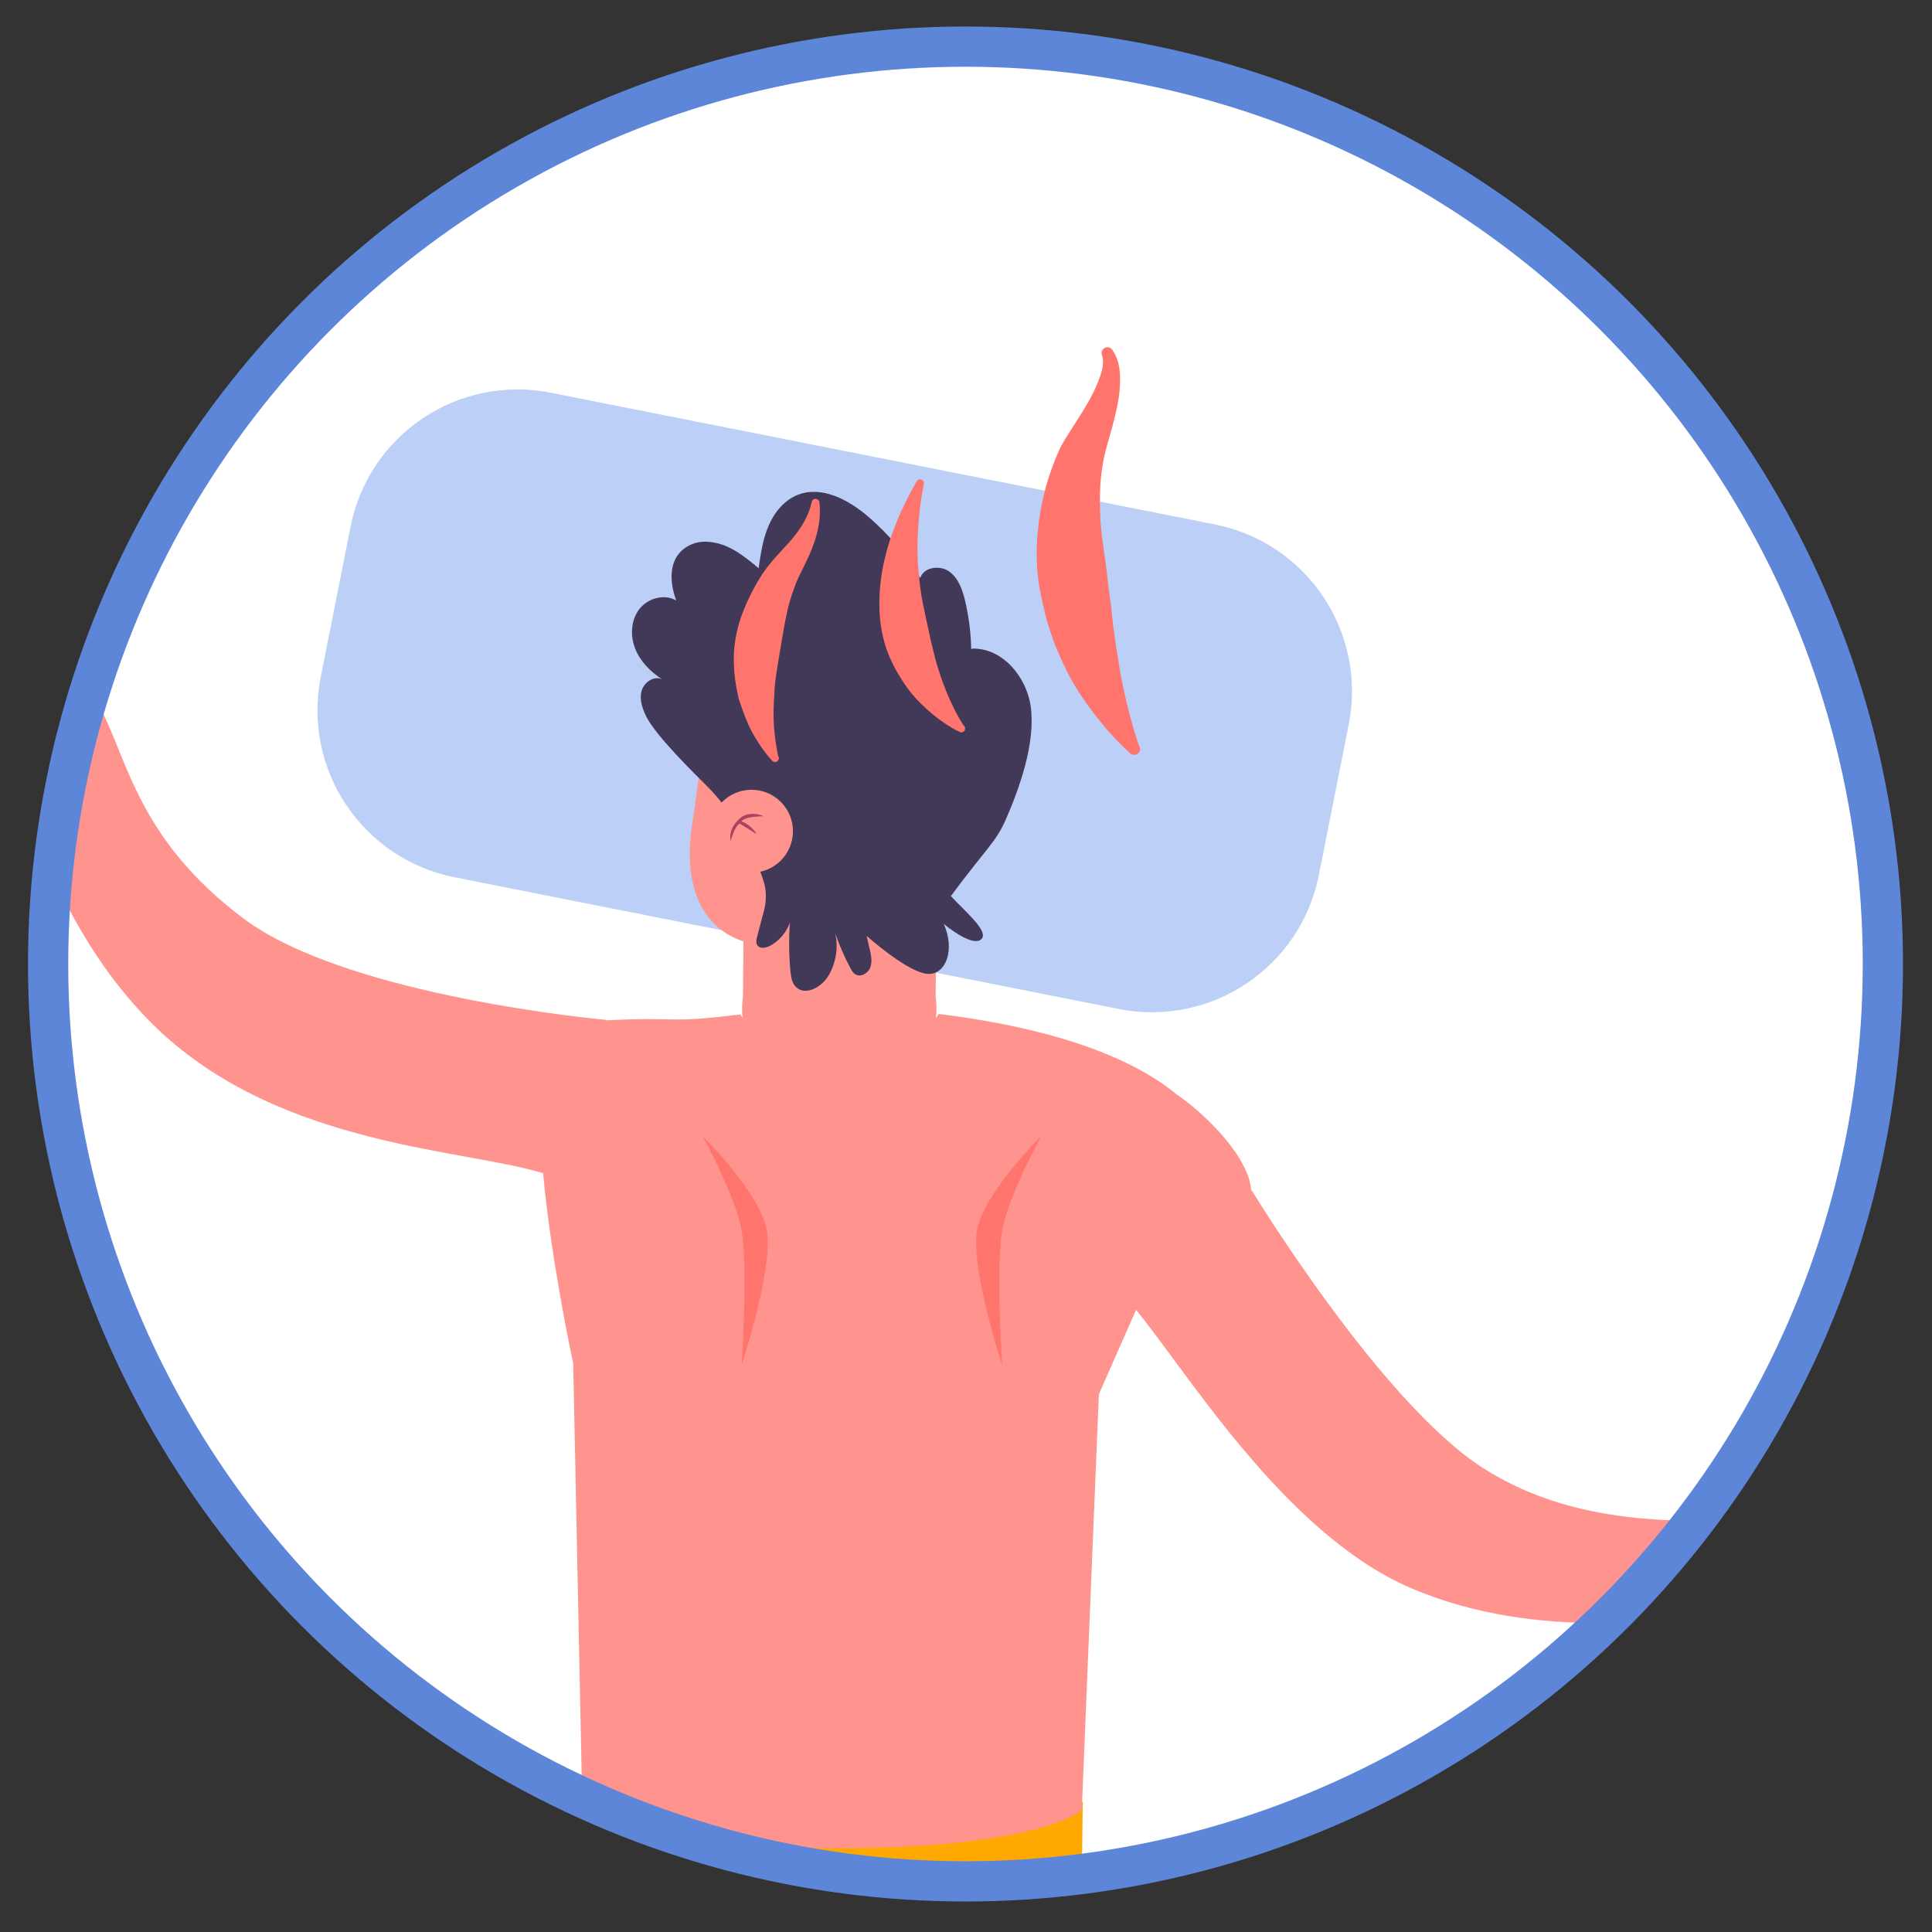 <?xml version="1.0" encoding="UTF-8" standalone="no"?>
<!DOCTYPE svg PUBLIC "-//W3C//DTD SVG 1.1//EN" "http://www.w3.org/Graphics/SVG/1.1/DTD/svg11.dtd">
<svg width="100%" height="100%" viewBox="0 0 1000 1000" version="1.1" xmlns="http://www.w3.org/2000/svg" xmlns:xlink="http://www.w3.org/1999/xlink" xml:space="preserve" xmlns:serif="http://www.serif.com/" style="fill-rule:evenodd;clip-rule:evenodd;stroke-linecap:round;stroke-linejoin:round;stroke-miterlimit:1.5;">
    <rect x="0" y="0" width="1000" height="1000" fill="#333333" stroke="none"/>
    <g transform="matrix(1,0,0,1,-25388,0)">
        <g id="Hot-Sleepers" serif:id="Hot Sleepers" transform="matrix(1,0,0,1,-0.333,0)">
            <rect x="25388.3" y="0" width="1000" height="1000" style="fill:none;"/>
            <g transform="matrix(1.122,0,0,1.122,25271.3,-2476.13)">
                <circle cx="549.71" cy="2651.6" r="423.203" style="fill:white;"/>
                <clipPath id="_clip1">
                    <circle cx="549.71" cy="2651.6" r="423.203"/>
                </clipPath>
                <g clip-path="url(#_clip1)">
                    <g id="Hot-Sleepers1" serif:id="Hot Sleepers" transform="matrix(10.406,0,0,10.406,-27668.8,2206.12)">
                        <rect x="2640.17" y="0" width="150" height="150" style="fill:none;"/>
                        <g transform="matrix(-0.593,0,0,0.593,12145.2,-5.387)">
                            <g transform="matrix(1,0,0,1,15981.7,91.97)">
                                <path d="M0,-32.983C-0.028,-33.156 -0.151,-33.329 -0.318,-33.354C-0.483,-33.378 -0.617,-33.247 -0.747,-33.144C-1.347,-32.666 -1.532,-32.293 -2.773,-30.886C-1.44,-32.636 -0.815,-33.829 -0.44,-34.798C-0.257,-35.272 -0.255,-35.598 -0.394,-35.779C-0.548,-35.981 -0.805,-35.923 -1.018,-35.809C-1.647,-35.474 -2.051,-34.886 -2.502,-34.324C-3.357,-33.257 -3.09,-33.618 -3.945,-32.551C-3.201,-33.748 -1.503,-36.556 -1.877,-37.031C-2.251,-37.504 -3.236,-36.549 -3.491,-36.202C-4.422,-34.932 -4.647,-34.847 -5.578,-33.577C-4.459,-35.315 -3.196,-37.38 -3.719,-37.673C-4.241,-37.966 -6.812,-34.825 -7.669,-33.236C-8.168,-34.351 -8.838,-35.548 -9.229,-34.992C-9.682,-34.352 -9.244,-31.248 -9.071,-29.724C-11.057,-25.938 -11.891,-19.967 -19.718,-14.096C-27.546,-8.226 -46.87,-6.513 -46.87,-6.513L-42.223,4.983C-36.539,3.15 -22.653,3.026 -13.358,-5.779C-4.062,-14.586 -1.805,-28.8 -1.805,-28.8L-1.849,-28.818C-1.073,-29.994 -0.447,-31.212 -0.056,-32.246C0.005,-32.407 0.027,-32.81 0,-32.983" style="fill:rgb(255,148,143);fill-rule:nonzero;"/>
                            </g>
                            <g transform="matrix(1,0,0,1,15886.6,132.031)">
                                <path d="M0,-33.828C0,-33.828 -9.559,-18.078 -17.211,-13.124C-24.862,-8.17 -33.777,-9.35 -37.193,-9.057C-38.726,-9.629 -41.095,-10.513 -41.741,-10.258C-42.374,-10.008 -41.37,-9.075 -40.404,-8.326C-42.15,-7.869 -45.811,-6.113 -45.648,-5.536C-45.487,-4.959 -43.183,-5.698 -41.229,-6.375C-42.684,-5.77 -42.818,-5.571 -44.272,-4.967C-44.67,-4.802 -45.832,-4.07 -45.459,-3.595C-45.087,-3.12 -41.957,-4.106 -40.618,-4.547C-41.857,-3.968 -41.443,-4.141 -42.682,-3.562C-43.335,-3.257 -44,-3.003 -44.476,-2.471C-44.637,-2.29 -44.753,-2.055 -44.594,-1.857C-44.45,-1.68 -44.133,-1.605 -43.629,-1.671C-42.599,-1.807 -41.292,-2.133 -39.276,-3.015C-40.937,-2.14 -41.343,-2.049 -41.949,-1.578C-42.08,-1.477 -42.238,-1.378 -42.254,-1.212C-42.271,-1.043 -42.131,-0.883 -41.97,-0.815C-41.808,-0.747 -41.411,-0.674 -41.24,-0.695C-39.858,-0.866 -38.11,-1.325 -36.465,-2.029C-31.522,-1.907 -21.497,0 -11.928,-4.085C-2.358,-8.17 5.023,-20.604 8.875,-25.167L0,-33.828Z" style="fill:rgb(255,148,143);fill-rule:nonzero;"/>
                            </g>
                            <g transform="matrix(1,0,0,1,15946.2,48.415)">
                                <path d="M0,26.377L-49.655,36.224C-56.549,37.591 -63.245,33.11 -64.612,26.217L-66.846,14.957C-68.213,8.064 -63.732,1.366 -56.838,-0.001L-49.061,-1.543L-7.184,-9.847C-0.29,-11.214 6.407,-6.734 7.773,0.16L10.007,11.419C11.374,18.313 6.894,25.01 0,26.377" style="fill:rgb(188,207,246);fill-rule:nonzero;"/>
                            </g>
                            <g transform="matrix(1,0,0,1,15903.6,151.537)">
                                <path d="M0,46.105C0,46.105 11.629,5.063 11.71,4.778C12.958,0.4 10.421,-4.162 6.042,-5.409C1.663,-6.657 -2.897,-4.12 -4.146,0.259C-4.287,0.755 -4.209,0.484 -15.014,40.91C-15.125,41.182 -15.225,41.46 -15.308,41.75C-16.512,45.976 -14.063,50.379 -9.836,51.584C-5.702,52.762 -1.407,50.439 -0.094,46.383L-0.08,46.387L-0.004,46.118C-0.003,46.116 -0.002,46.114 -0.001,46.112C-0.001,46.11 0,46.107 0,46.105" style="fill:rgb(255,169,0);fill-rule:nonzero;"/>
                            </g>
                            <g transform="matrix(1,0,0,1,15927.3,165.046)">
                                <path d="M0,-21.771L-18.851,-21.771L-28.063,-21.127L-27.941,-11.509C-27.941,-8.302 -26.236,-5.364 -23.234,-4.235C-23.234,-4.235 -15.711,0 -9.596,-0.042C-2.379,-0.091 4.384,-4.235 4.384,-4.235C7.386,-5.364 9.435,-8.456 9.435,-11.664L9.24,-21.617L0,-21.771Z" style="fill:rgb(255,169,0);fill-rule:nonzero;"/>
                            </g>
                            <g transform="matrix(1,0,0,1,15954,148.249)">
                                <path d="M0,41.665C0,41.665 -30.94,12.299 -31.155,12.095C-34.463,8.966 -34.607,3.748 -31.478,0.441C-28.349,-2.866 -23.131,-3.01 -19.823,0.119C-19.695,0.241 10.263,29.538 10.263,29.538C10.497,29.715 10.725,29.903 10.943,30.109C14.136,33.13 14.274,38.167 11.254,41.359C8.3,44.481 3.422,44.675 0.222,41.856L0.212,41.867L0.01,41.675C0.008,41.673 0.006,41.672 0.005,41.67C0.003,41.668 0.001,41.667 0,41.665" style="fill:rgb(255,169,0);fill-rule:nonzero;"/>
                            </g>
                            <g transform="matrix(1,0,0,1,15910,58.12)">
                                <path d="M0,-0.022C-0.001,-0.021 -0.011,-0.019 -0.011,-0.019L-0.011,0C-0.007,-0.007 -0.004,-0.015 0,-0.022" style="fill:rgb(255,186,154);fill-rule:nonzero;"/>
                            </g>
                            <g transform="matrix(1,0,0,1,15927,90.289)">
                                <path d="M0,-30.534C-1.278,-30.747 -9.373,-32.132 -14.699,-27.871C-14.663,-25.909 -13.836,-23.723 -13.8,-21.76C-13.794,-21.457 -13.897,-21.042 -14.2,-21.066C-14.364,-21.079 -14.479,-21.231 -14.568,-21.369C-14.758,-21.657 -14.947,-21.944 -15.137,-22.232C-14.688,-21.208 -14.149,-19.243 -14.914,-18.952C-15.586,-18.697 -16.819,-20.719 -17.128,-22.058C-17.317,-22.114 -17.512,-22.16 -17.717,-22.175C-19.466,-22.306 -19.63,-21.745 -19.761,-19.999C-19.892,-18.253 -19.939,-15.982 -18.191,-15.851C-17.715,-15.816 -17.259,-15.895 -16.839,-16.053L-16.764,-6.602C-16.803,-6.287 -16.829,-5.968 -16.826,-5.642C-16.795,-1.629 -13.516,1.598 -9.502,1.567C-5.489,1.535 -2.262,-1.744 -2.293,-5.758C-2.296,-6.063 -2.323,-6.362 -2.361,-6.658L-2.394,-10.696C1.418,-12.001 1.979,-15.934 1.443,-19.418C0.909,-22.903 0.041,-30.364 0,-30.534" style="fill:rgb(255,148,143);fill-rule:nonzero;"/>
                            </g>
                            <g transform="matrix(1,0,0,1,15938.8,144.98)">
                                <path d="M-3.58,-59.475C-9.651,-59.794 -8.242,-59.224 -13.971,-59.937C-13.971,-59.937 -16.184,-55.938 -21.276,-55.948L-21.289,-55.948L-21.289,-55.958C-21.322,-55.958 -21.354,-55.956 -21.386,-55.953C-21.418,-55.956 -21.45,-55.958 -21.483,-55.959L-21.483,-55.949C-21.488,-55.949 -21.492,-55.948 -21.496,-55.948C-26.589,-55.959 -28.785,-59.967 -28.785,-59.967C-34.518,-59.277 -42.116,-57.65 -46.561,-53.968C-48.588,-52.61 -52.159,-49.193 -52.165,-46.57C-52.167,-45.544 -44.007,-38.946 -43.639,-38.053L-40.767,-31.54L-39.488,-0.437C-39.488,-0.437 -36.433,2.334 -21.614,2.398L-21.614,2.4L-21.395,2.4L-21.395,2.399C-6.576,2.394 -2.169,0.109 -2.169,0.109L-1.468,-33.839C-1.468,-33.839 0.185,-41.501 0.781,-48.046C1.222,-52.881 1.64,-57.309 0.781,-57.89" style="fill:rgb(255,148,143);fill-rule:nonzero;"/>
                            </g>
                            <g transform="matrix(1,0,0,1,15932.7,71.474)">
                                <path d="M0,-13.778C0.38,-14.738 0.32,-15.905 -0.31,-16.725C-0.938,-17.544 -2.178,-17.891 -3.071,-17.373C-2.531,-18.83 -2.441,-20.709 -4.104,-21.518C-4.507,-21.714 -4.963,-21.79 -5.41,-21.764C-6.95,-21.677 -8.116,-20.717 -9.231,-19.785C-9.385,-20.861 -9.542,-21.95 -9.97,-22.949C-10.396,-23.948 -11.132,-24.862 -12.142,-25.265C-13.941,-25.984 -15.95,-24.906 -17.421,-23.643C-18.95,-22.33 -20.269,-20.771 -21.311,-19.046C-21.563,-19.868 -22.763,-20.04 -23.467,-19.545C-24.171,-19.051 -24.474,-18.167 -24.671,-17.329C-24.947,-16.153 -25.099,-14.947 -25.122,-13.739L-25.217,-13.773C-27.455,-13.832 -29.261,-11.67 -29.57,-9.452C-29.95,-6.739 -28.745,-3.361 -27.681,-0.939C-26.95,0.721 -26.135,1.291 -23.604,4.724C-24.522,5.743 -26.41,7.287 -25.917,7.903C-25.424,8.519 -23.871,7.466 -23.073,6.809C-23.933,8.732 -23.234,10.592 -21.908,10.543C-20.736,10.5 -18.481,8.735 -17.303,7.7C-17.379,8.026 -17.454,8.352 -17.53,8.678C-17.637,9.133 -17.741,9.621 -17.577,10.059C-17.413,10.497 -16.862,10.82 -16.464,10.575C-16.292,10.469 -16.186,10.285 -16.09,10.107C-15.641,9.272 -15.262,8.4 -14.958,7.502C-15.204,8.596 -15.005,9.783 -14.416,10.735C-13.903,11.564 -12.684,12.206 -12.007,11.505C-11.712,11.199 -11.646,10.744 -11.606,10.32C-11.495,9.117 -11.482,7.905 -11.567,6.7C-11.312,7.447 -10.76,8.088 -10.061,8.453C-9.763,8.608 -9.335,8.685 -9.142,8.411C-9.01,8.224 -9.063,7.969 -9.121,7.747L-9.631,5.811C-9.823,5.078 -9.824,4.304 -9.593,3.582C-8.917,1.48 -7.276,-1.591 -5.481,-3.385C-4.442,-4.425 -1.567,-7.227 -0.839,-8.684C-0.54,-9.282 -0.305,-9.966 -0.481,-10.611C-0.659,-11.257 -1.405,-11.771 -2.01,-11.485C-1.144,-12.048 -0.379,-12.817 0,-13.778" style="fill:rgb(65,57,87);fill-rule:nonzero;"/>
                            </g>
                            <g transform="matrix(0,-1,-1,0,15924,68.253)">
                                <path d="M-3.097,-3.099C-1.386,-3.099 0.001,-1.712 0.001,0C0.001,1.711 -1.386,3.097 -3.097,3.097C-4.808,3.097 -6.196,1.711 -6.196,0C-6.196,-1.712 -4.808,-3.099 -3.097,-3.099" style="fill:rgb(255,148,143);fill-rule:nonzero;"/>
                            </g>
                            <g transform="matrix(1,0,0,1,15923.6,70.486)">
                                <path d="M0,1.088C0.271,0.655 0.682,0.312 1.156,0.124C1.156,0.124 1.062,-0.025 0.69,-0.132C0.317,-0.239 -0.493,-0.261 -0.493,-0.261C0.081,-0.53 0.844,-0.5 1.307,-0.067C1.861,0.454 2.072,0.995 1.962,1.618C1.962,1.618 1.702,0.507 1.275,0.294L0,1.088Z" style="fill:rgb(168,66,95);fill-rule:nonzero;"/>
                            </g>
                            <g transform="matrix(-0.259,0,0,0.259,21287.7,12.216)">
                                <path d="M20695.2,316.367C20695.2,316.367 20704.8,333.903 20706.4,343.576C20708.3,354.589 20706.4,382.446 20706.4,382.446C20706.4,382.446 20715.6,354.589 20713.7,343.576C20711.8,332.766 20695.2,316.367 20695.2,316.367Z" style="fill:rgb(255,116,109);"/>
                            </g>
                            <g transform="matrix(0.259,0,0,0.259,10542.3,12.216)">
                                <path d="M20695.2,316.367C20695.2,316.367 20704.8,333.903 20706.4,343.576C20708.3,354.589 20706.4,382.446 20706.4,382.446C20706.4,382.446 20715.6,354.589 20713.7,343.576C20711.8,332.766 20695.2,316.367 20695.2,316.367Z" style="fill:rgb(255,116,109);"/>
                            </g>
                        </g>
                        <g transform="matrix(0.075,-0.134,0.134,0.075,1113.94,2809.48)">
                            <path d="M20883.1,293.06C20883.1,293.06 20887.3,288.146 20895.2,281.189C20897.9,278.709 20901.1,276.288 20904.7,273.451C20907.7,271.123 20910.8,268.732 20914.3,266.408C20917.5,263.849 20921.1,261.409 20924.7,258.703C20927.8,256.353 20931,253.761 20934.6,251.489C20939,248.774 20943.7,246.035 20949.4,244.097C20954.4,242.286 20963.7,241.067 20970.6,237.755C20974.4,235.952 20977.4,233.856 20978.9,230.784C20979.4,230.014 20979.3,228.949 20978.5,228.408C20977.7,227.867 20976.7,228.053 20976.1,228.824C20974.4,230.582 20971.7,231.11 20968.8,231.513C20961.2,232.527 20952,230.992 20946.8,231.268C20937.3,232.083 20929.3,234.437 20922.2,237.645C20918.2,239.45 20914.5,241.563 20911.2,243.942C20907.8,246.395 20904.9,249.224 20902,251.827C20899.8,254.167 20897.6,256.385 20895.8,258.774C20892.7,262.77 20890.1,266.553 20888.1,270.342C20881.7,282.643 20880,291.627 20880,291.627C20879.6,292.481 20880,293.496 20880.9,293.891C20881.7,294.287 20882.7,293.915 20883.1,293.06Z" style="fill:rgb(255,116,109);"/>
                        </g>
                        <g transform="matrix(0.069,-0.075,0.075,0.069,1240.55,1579.63)">
                            <path d="M20883.2,292.823C20883.2,292.823 20886,288.513 20891.9,282.245C20894.6,279.431 20897.8,276.539 20901.8,273.41C20905,270.549 20908.8,268.054 20913.1,265.221L20924.6,257.725C20929.5,254.608 20934.7,251.293 20941.1,248.674C20947.1,245.896 20955,244.753 20962.8,241.135C20967.7,238.897 20972.3,236.075 20976.4,231.455C20977.1,230.862 20977.2,229.787 20976.6,229.056C20976.1,228.325 20975,228.212 20974.2,228.805C20969.6,231.452 20965,232.44 20960.5,232.999C20956.6,233.471 20953,233.347 20949.4,233.338C20944.8,233.326 20940.6,233.495 20936.8,234.086C20929.8,235.367 20923.6,237.162 20917.9,239.479C20915.2,240.594 20912.6,241.862 20910.3,243.28C20906.8,245.334 20903.7,247.611 20901.1,250.076C20896.5,254.312 20893,258.809 20890,263.145C20887.1,268.294 20884.8,272.765 20883.3,277.028C20880.2,286.088 20880,291.864 20880,291.864C20879.7,292.768 20880.2,293.716 20881.1,293.981C20882,294.245 20883,293.726 20883.2,292.823Z" style="fill:rgb(255,116,109);"/>
                        </g>
                        <g transform="matrix(0.038,-0.095,0.095,0.038,1890.29,2005.01)">
                            <path d="M20883.2,292.823C20883.2,292.823 20887.5,286.349 20896.6,278.024C20898.4,276.389 20900.3,274.856 20902.4,273.083C20905.1,270.846 20908.2,268.774 20911.4,266.435C20914,264.636 20916.7,262.876 20919.5,260.96C20923.4,258.361 20927.4,255.523 20932.1,252.961C20938,249.764 20944.2,246.58 20951.8,243.976C20958.4,241.673 20965.4,239.555 20973.6,238.049C20974.6,238.033 20975.3,237.255 20975.3,236.314C20975.3,235.372 20974.5,234.622 20973.6,234.638C20959.9,232.699 20948.2,232.672 20937.6,234.255C20928.5,235.614 20920.6,238.17 20913.7,241.518C20909.7,243.472 20906.1,245.8 20902.9,248.344C20899.4,251.2 20896.5,254.269 20894,257.436C20890.5,261.879 20887.8,266.115 20885.9,270.315C20880.2,282.916 20880,291.864 20880,291.864C20879.7,292.768 20880.2,293.716 20881.1,293.981C20882,294.245 20883,293.726 20883.2,292.823Z" style="fill:rgb(255,116,109);"/>
                        </g>
                    </g>
                </g>
                <circle cx="549.71" cy="2651.6" r="423.203" style="fill:none;stroke:rgb(93,134,216);stroke-width:18.56px;"/>
            </g>
        </g>
    </g>
</svg>
